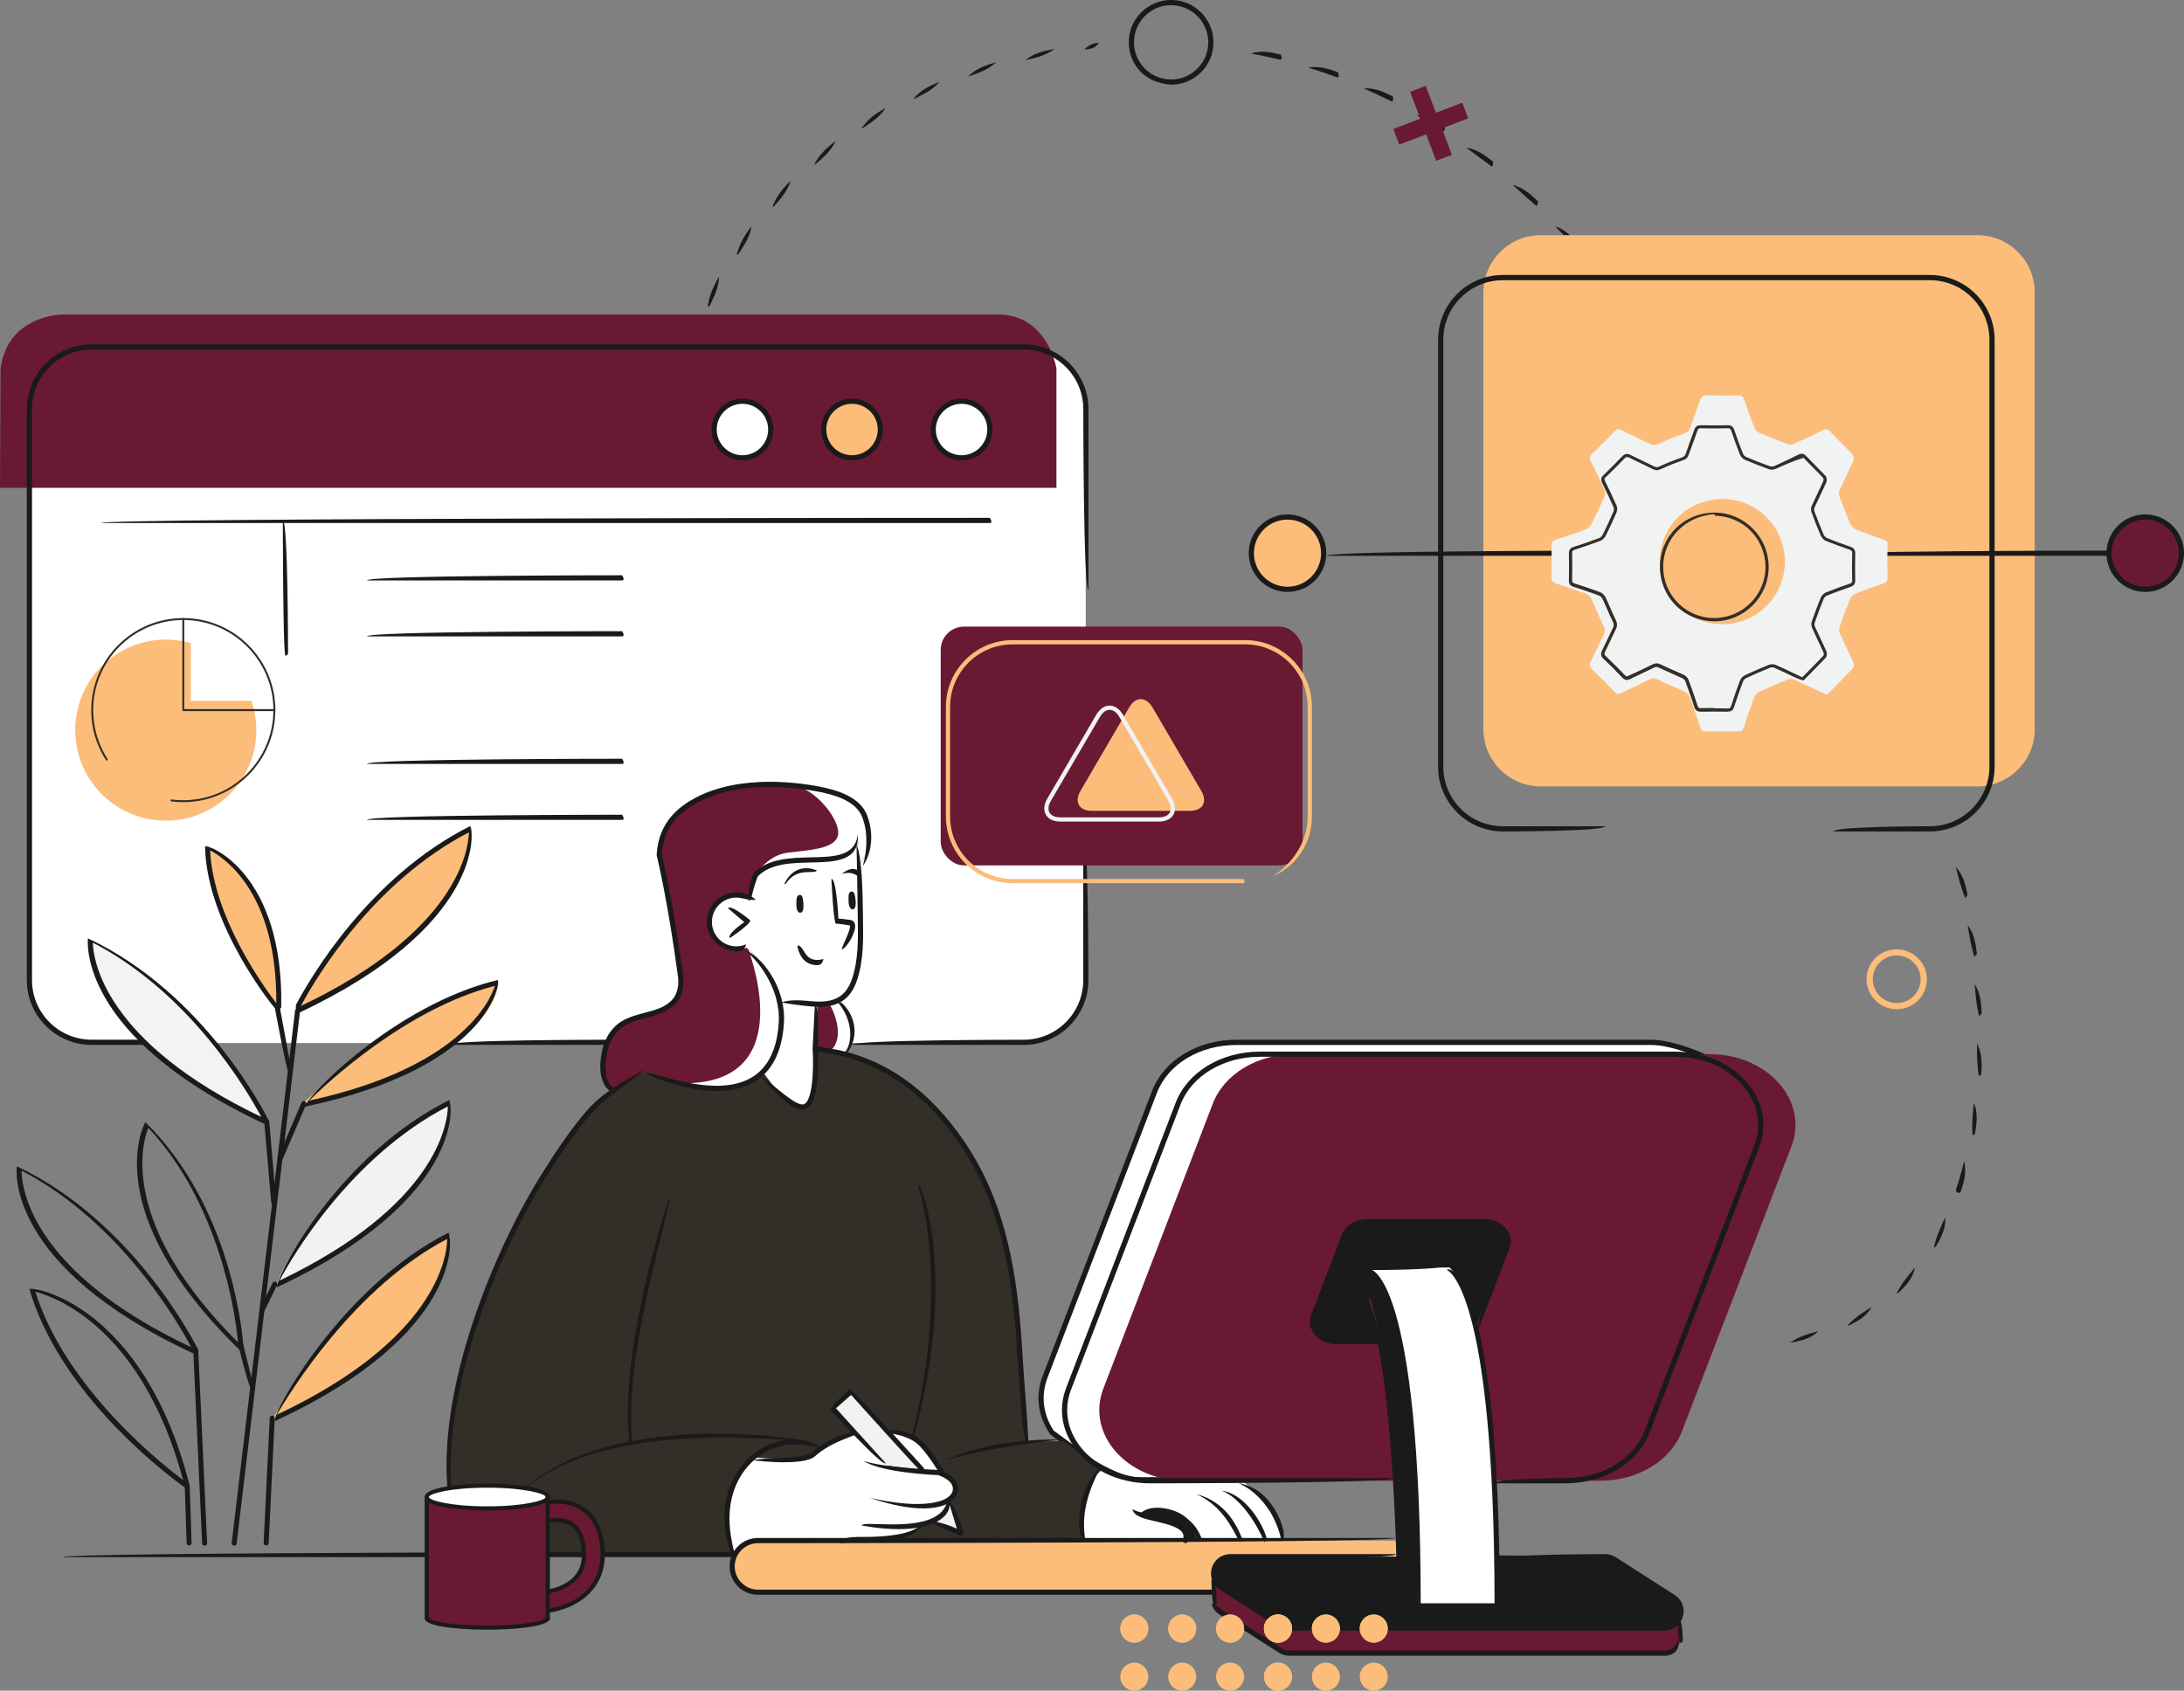 <?xml version="1.0" encoding="UTF-8"?>
<svg id="Layer_2" data-name="Layer 2" xmlns="http://www.w3.org/2000/svg" viewBox="0 0 449.54 348.05">
  <rect x="0" y="0" width="449.54" height="348.05" fill="#808080" stroke="none"/>
  <defs>
    <style>
      .cls-1, .cls-2 {
        fill-rule: evenodd;
      }

      .cls-1, .cls-2, .cls-3, .cls-4, .cls-5, .cls-6, .cls-7, .cls-8, .cls-9 {
        stroke-width: 0px;
      }

      .cls-1, .cls-9 {
        fill: #6a1933;
      }

      .cls-2, .cls-8 {
        fill: #fcbd7a;
      }

      .cls-3 {
        fill: #f3f3f3;
      }

      .cls-4 {
        fill: #1a1a1a;
      }

      .cls-5 {
        fill: #332e27;
      }

      .cls-6 {
        fill: #f1f2f2;
      }

      .cls-7 {
        fill: #fff;
      }
    </style>
  </defs>
  <g id="Colored">
    <g id="Woman_Configure_Orange" data-name="Woman Configure Orange">
      <path class="cls-4" d="m241.07,17.43c-3.09-.24-5.19-1.33-6.69-3.11-1.49-1.78-2.21-4.04-2.01-6.36.2-2.32,1.3-4.42,3.08-5.92,1.78-1.5,4.02-2.2,6.36-2.01,2.32.2,4.42,1.3,5.92,3.08,1.49,1.78,2.21,4.04,2.01,6.36-.2,2.32-1.29,4.42-3.08,5.92-1.58,1.33-3.55,2.04-5.59,2.04Zm-.03-16.36c-1.79,0-3.51.62-4.9,1.79-1.56,1.31-2.52,3.16-2.7,5.19-.18,2.04.45,4.02,1.76,5.58,1.31,1.57,3.15,2.52,5.19,2.7,2.05.19,4.02-.45,5.58-1.76,1.56-1.31,2.52-3.16,2.7-5.19.18-2.04-.45-4.02-1.76-5.58-1.31-1.56-3.16-2.52-5.19-2.7-.23-.02-.45-.03-.68-.03Z"/>
      <path class="cls-4" d="m338.5,70.54c-.48-.3-1.4-1.99-3.2-4.77,2.72,2.24,3.63,3.92,3.67,3.99-.3.77-.38.79-.47.79Zm-6.23-9.6c-1.59-1.83-2.83-3.47-4.13-5.1,2.14.98,3.39,2.64,4.56,4.26-.22.81-.33.84-.43.84Zm-7.63-9.64c-1.74-1.73-3.12-3.26-4.51-4.72,2.17.75,3.56,2.28,4.91,3.84-.16.83-.28.88-.4.88Zm-8.43-8.92c-1.83-1.56-3.34-2.96-4.86-4.31,2.24.56,3.76,1.97,5.23,3.39-.09.86-.23.92-.37.92Zm-9.2-8.13c-1.92-1.4-3.56-2.65-5.19-3.83,2.27.33,3.92,1.59,5.52,2.89-.02.88-.18.95-.33.95Zm-9.93-7.22c-1.98-1.19-3.73-2.27-5.49-3.29,2.31.11,4.08,1.2,5.78,2.31.05.89-.12.98-.29.98Zm-10.61-6.15c-2.06-.98-3.91-1.87-5.75-2.68,2.29-.16,4.16.74,5.99,1.67.14.9-.05,1.01-.24,1.01Zm-11.22-4.95c-2.09-.75-4.03-1.41-5.96-2.01,2.26-.41,4.23.26,6.15.98.23.9.03,1.03-.19,1.03Zm-11.71-3.63c-2.11-.5-4.12-.93-6.09-1.3,2.18-.68,4.21-.25,6.21.25.33.89.11,1.05-.13,1.05Z"/>
      <path class="cls-4" d="m138.19,86.49c-.52-.69-.24-2.95.7-6.71.11,3.95-.17,6.22-.17,6.24-.03.27-.26.47-.53.47Zm2.92-11.96c-.45-.12-.6-.42-.51-.7.63-1.95,1.34-3.9,2.11-5.81.24,2.28-.46,4.21-1.09,6.14-.07.22-.28.37-.51.37Zm4.55-11.4c.39-2.59,1.34-4.44,2.35-6.25-.06,2.31-1,4.13-1.87,5.95-.09.19-.28.3-.48.3Zm5.98-10.72c.67-2.55,1.85-4.26,3.07-5.89-.35,2.25-1.52,3.94-2.63,5.65-.1.16-.27.25-.45.25Zm7.34-9.82c.93-2.43,2.34-3.96,3.78-5.42-.66,2.19-2.06,3.7-3.37,5.23-.11.12-.26.19-.4.19Zm8.61-8.72c1.19-2.29,2.79-3.6,4.42-4.85-.96,2.07-2.54,3.37-4.07,4.71-.1.09-.23.13-.35.13Zm9.74-7.44c1.4-2.1,3.17-3.18,4.96-4.2-1.25,1.93-3,3-4.67,4.11-.09.06-.19.09-.29.09Zm10.65-6.06c1.59-1.9,3.48-2.74,5.39-3.53-1.48,1.76-3.35,2.6-5.16,3.48-.08.04-.16.05-.23.05Zm11.33-4.67c1.73-1.69,3.71-2.31,5.7-2.87-1.68,1.58-3.64,2.2-5.53,2.85-.06.02-.12.03-.17.03Zm11.78-3.34c1.86-1.5,3.89-1.91,5.92-2.27-1.82,1.4-3.84,1.81-5.8,2.26-.04,0-.08.01-.12.01Zm12.07-2.14c1.21-1.22,2.13-1.33,3.06-1.43-.8,1.16-1.72,1.26-2.65,1.38-.36.04-.39.05-.41.05Z"/>
      <g>
        <path class="cls-1" d="m293.46,17.67l5.38,14.2-3.22,1.23-5.38-14.2,3.22-1.23Z"/>
        <path class="cls-1" d="m300.99,21.14l1.22,3.22-14.19,5.41-1.22-3.22,14.19-5.41Z"/>
      </g>
      <path class="cls-7" d="m18.87,71.26h191.83c7.06,0,12.78,5.73,12.78,12.78v117.9c0,7.06-5.73,12.78-12.78,12.78H18.87c-7.06,0-12.78-5.73-12.78-12.78v-117.9c0-7.06,5.73-12.78,12.78-12.78Z"/>
      <g>
        <path class="cls-7" d="m353.68,219.01c-2.91-1.83-9.69-4.43-13.73-4.43h-85.51c-7.68,0-14.47,4.11-16.79,10.16l-22.53,58.67c-1.56,4.06-.86,8.15,1.4,11.5l8.41,6.16s5.65,3.56,9.13,3.56h19.46l84.79-51.43,15.37-34.18Z"/>
        <path class="cls-4" d="m253.52,305.16h-19.46c-3.59,0-9.17-3.49-9.41-3.63l-8.44-6.19c-2.62-3.81-3.14-8.07-1.58-12.12l22.52-58.67c2.42-6.28,9.36-10.5,17.29-10.5h85.5c4.16,0,11.08,2.67,14.01,4.51.2.67-15.17,34.85-15.17,34.85-.21.24-84.99,51.66-84.99,51.66-.09.05-.18.08-.28.08Zm-36.61-10.62l8.34,6.11s5.53,3.45,8.81,3.45h19.31l84.52-51.26,15.11-33.6c-3.01-1.75-9.25-4.11-13.05-4.11h-85.5c-7.49,0-14.04,3.94-16.3,9.82l-22.53,58.67c-1.41,3.68-.95,7.56,1.29,10.93Z"/>
      </g>
      <path class="cls-8" d="m317.14,48.42h89.88c6.51,0,11.8,5.29,11.8,11.8v89.88c0,6.51-5.29,11.8-11.8,11.8h-89.89c-6.51,0-11.8-5.29-11.8-11.8V60.22c0-6.51,5.29-11.8,11.8-11.8Z"/>
      <path class="cls-5" d="m133.03,220.55s-11.74,3.27-23.58,25.61c-11.84,22.34-14.67,35.77-16.49,45.84-1.82,10.07.2,23.68,3.03,28.04h54.7s1.66-2.69,5.4-3.1c3.74-.42,66.72,0,66.72,0,0,0-.95-10.92,4.1-14.36l-7.99-5.91-7.78.15s-1.25-19.54-2.44-31.18c-1.19-11.65-5.36-22.31-11.66-31.78-6.3-9.47-16.31-17.39-28.78-18.03-12.47-.63-35.23,4.71-35.23,4.71Z"/>
      <path class="cls-7" d="m167.8,215.83l.18-9.11s5.25.46,7.19-3.41c1.94-3.87,1.96-11.39,1.89-16.11-.07-4.72-.64-13.12-.64-13.12,0,0-.59,2.94-5.97,2.98-5.39.04-12.26-.34-14.75,2.89l-1.54,4.59s-6.07-2.07-8.06,4.21c-1.99,6.28,5.32,7.4,7.74,6.2,0,0,5.65,5.49,6.53,10.88.88,5.39-.59,13.15-3.34,14.84,0,0,5.09,7.49,7.92,7.23,2.83-.25,2.84-12.08,2.84-12.08Z"/>
      <path class="cls-7" d="m263.73,316.93s.32-3.55-2.22-6.55c-2.54-3-5.87-5.54-5.87-5.54h-21.43s-6.99-1.2-7.3-2.26c0,0-5.06,2.95-4.1,14.36h21.22s.64-2.28-2.43-3.19c-3.08-.91-7.05-2.08-7.05-2.08,0,0,.69-.7,2.56-.85,1.87-.15,4.87.76,6.62,1.97,1.76,1.21,3.13,4.15,3.13,4.15h16.87Z"/>
      <path class="cls-7" d="m193.77,303.08s-3.16-8.63-10.67-8.55l6.73,7.89s-5.57.37-6.94-.45l-6.63-6.62s-5.06,1.73-7.94,3.29c-2.88,1.56-5.75,2-12.72,1.43,0,0-4.85,3.21-5.76,8.44-.91,5.23.86,11.52.86,11.52,0,0,1.26-2.88,4.69-2.88s28.82-.57,28.82-.57c0,0,3.68-.21,5.59-2.79,0,0,3.62-.78,4.57-2.41.95-1.63.98-2.66.98-2.66,0,0,1.59-1,1.29-2.51-.3-1.51-2.88-3.12-2.88-3.12Z"/>
      <path class="cls-9" d="m176.76,177.93s3.42-2.51,1.63-8.53c-1.79-6.02-7.57-6.9-15.15-7.7-7.58-.81-17.84.29-22.61,4.76-4.77,4.47-4.97,9.48-4.97,9.48,0,0,2.97,14.88,3.69,19.95.72,5.08,2.1,9.93-2.09,11.5-4.19,1.57-11.89,2.06-12.8,9.1-.91,7.03,1.24,8.1,1.24,8.1l7.34-4.04s11,5.42,18.8,3.01c7.8-2.4,9.07-9.47,9.01-13.31-.06-3.84-1.46-8.89-4.23-12.1-2.77-3.2-3.07-3.02-3.07-3.02,0,0-5.09,1.85-7.24-3.94-2.15-5.79,4.92-7.63,7.78-6.34l1.65-5.3s2.09-2.37,6.33-2.44c4.24-.07,7.74.13,9.9-.47,2.15-.61,4.42-1.69,4.8-3.34v4.61Z"/>
      <path class="cls-9" d="m168.27,206.73l-.47,9.1,5.77,1.11s1.95-2.04,1.91-4.82c-.04-2.78-2.46-6.28-2.46-6.28,0,0-3.84,1.37-4.75.9Z"/>
      <path class="cls-9" d="m0,100.43h217.45v-24.55s-1.7-11.13-12.08-11.13H12.8s-11.2.04-12.69,11.13l-.11,24.55Z"/>
      <path class="cls-9" d="m293.92,304.84h-50.02c-11.92,0-20.4-9.58-16.79-18.98l22.53-58.67c2.32-6.05,9.11-10.16,16.79-10.16h85.51c11.92,0,20.4,9.58,16.79,18.98l-22.53,58.67c-2.32,6.05-9.11,10.16-16.79,10.16h-35.49Z"/>
      <path class="cls-6" d="m197.73,315.36l-2.11-5.72s-1.7,3.28-3.51,3.38l5.62,2.34Z"/>
      <polygon class="cls-6" points="190.24 302.64 175.09 286.51 171.3 289.65 182.01 301.67 190.24 302.64"/>
      <path class="cls-8" d="m249.79,327.78h-94.12s-4.96.03-4.96-5.31,4.69-5.31,4.69-5.31h132.24v3.31h-35.48s-2.92,1.22-2.27,4.32l-.11,2.99Z"/>
      <path class="cls-4" d="m303.95,272.74l6.26-16.09s1.48-3.16-3.43-4.98l-25.99-.13s-2.66-.02-4.07,3.32c-1.41,3.33-6.55,16.36-6.55,16.36,0,0-.27,4.37,4.28,4.99,4.54.62,9.71,0,9.71,0,0,0-2.66-9.42-2.57-9.63.09-.21.19-5.61.19-5.61l16.61-.02s4.63,5.61,5.57,11.81Z"/>
      <path class="cls-9" d="m249.77,325.46l14.91,9.71,78.28-.03s2.35-1.05,2.88-2.13v4.87s-.55,2.22-2.43,2.33h-78.85l-14.2-8.95s-.68-.88-.57-1.89c.11-1.01-.01-3.92-.01-3.92Z"/>
      <path class="cls-4" d="m331.42,320.46l13.88,9.13s1.67,2.61,0,4.21c-1.67,1.6-2.98,1.35-2.98,1.35h-77.63s-14.32-9.31-14.32-9.31c0,0-2.04-3.72,1.59-5.14l35.68-.24.18,7.67,4.08,2.52,16.02-.05.24-10.4,23.26.26Z"/>
      <path class="cls-7" d="m203.74,88.42c0,3.22-2.61,5.83-5.83,5.83s-5.83-2.61-5.83-5.83,2.61-5.83,5.83-5.83,5.83,2.61,5.83,5.83Z"/>
      <path class="cls-8" d="m181.2,88.42c0,3.22-2.61,5.83-5.83,5.83s-5.83-2.61-5.83-5.83,2.61-5.83,5.83-5.83,5.83,2.61,5.83,5.83Z"/>
      <circle class="cls-7" cx="152.82" cy="88.42" r="5.83"/>
      <path class="cls-7" d="m281.76,260.96s5.68,2.76,8.55,30.18c2.87,27.42,1.59,39.52,1.59,39.52l16.02-.05s.23-16.85-.86-33.78c-1.09-16.92-3.35-30.48-8.68-35.89l-16.61.02Z"/>
      <path class="cls-4" d="m281.76,260.96v5.61s2.12,5.02,3.43,17.04c1.31,12.02,2.2,24.14,2.21,30.91.01,6.77.42,13.62.42,13.62l4.08,2.52s.1-16.31-.73-28.3c-.83-11.98-1.87-23.73-4.09-30.27-2.22-6.54-2.39-8.43-5.32-11.13Z"/>
      <path class="cls-8" d="m272.45,113.89c0,4.11-3.33,7.45-7.45,7.45s-7.45-3.33-7.45-7.45,3.33-7.45,7.45-7.45,7.45,3.33,7.45,7.45Z"/>
      <circle class="cls-9" cx="441.56" cy="113.89" r="7.45"/>
      <path class="cls-4" d="m246.42,316.93s-1.08-3.32-4.26-5.19c-3.18-1.87-7.28-.31-7.28-.31,0,0,.11.62,3.49,1.22,3.38.61,6.58,1.24,5.76,4.51l2.28-.22Z"/>
      <path class="cls-7" d="m176.76,173.31v4.61s3.42-2.51,1.63-8.53c-1.79-6.02-7.57-6.9-15.15-7.7,4.7.62,9.79,7.24,9.26,10.17-.54,2.94-5.86,3.12-10.24,3.66-2.98.37-4.95,2.29-5.9,3.47.9-.7,2.78-1.83,5.7-1.88,4.24-.07,7.74.13,9.9-.47,2.15-.61,4.42-1.69,4.8-3.34Z"/>
      <path class="cls-7" d="m160.84,210.25c-.06-3.84-1.46-8.89-4.23-12.1-1.4-1.62-2.17-2.37-2.59-2.72,1.33,3.61,9.15,27.1-12.57,27.57-.56.01-1.07.03-1.57.06,3.66,1,8.18,1.67,11.95.5,7.8-2.4,9.07-9.47,9.01-13.31Z"/>
      <path class="cls-7" d="m170.85,216.38s2.72.56,2.72.56c0,0,1.95-2.04,1.91-4.82-.04-2.78-2.46-6.28-2.46-6.28l-2.17,1.03s3.64,6.43,0,9.51Z"/>
      <path class="cls-4" d="m150.7,320.57H12.88c0-1.06,137.82-1.06,137.82-1.06.53.83.29,1.06,0,1.06Z"/>
      <path class="cls-4" d="m322.27,305.37h-14.73c0-1.07,14.73-1.07,14.73-1.07,7.49,0,14.04-3.94,16.29-9.82l22.53-58.67c1.44-3.74.94-7.68-1.4-11.09-3.08-4.48-8.64-7.16-14.89-7.16h-85.51c-7.49,0-14.04,3.94-16.29,9.82l-22.53,58.67c-1.44,3.74-.94,7.69,1.4,11.1,3.08,4.48,8.64,7.15,14.89,7.15h50.02c0,1.07-50.02,1.07-50.02,1.07-6.59,0-12.49-2.85-15.77-7.62-2.55-3.71-3.09-8-1.52-12.08l22.53-58.67c2.41-6.28,9.36-10.5,17.29-10.5h85.51c6.59,0,12.49,2.85,15.77,7.62,2.55,3.71,3.09,8,1.52,12.08l-22.53,58.67c-2.41,6.28-9.36,10.5-17.29,10.5Z"/>
      <path class="cls-4" d="m283.98,276.73h-8.87c-1.98,0-3.76-.86-4.75-2.31-.78-1.13-.95-2.5-.47-3.75l6.33-16.5c.74-1.91,2.83-3.2,5.22-3.2h24.04c1.98,0,3.75.86,4.75,2.31.78,1.13.95,2.5.46,3.75l-6.33,16.49c-1-.39,5.33-16.88,5.33-16.88.36-.93.24-1.91-.35-2.76-.78-1.14-2.26-1.85-3.87-1.85h-24.04c-1.95,0-3.65,1.01-4.23,2.52l-6.33,16.49c-.36.93-.23,1.91.35,2.77.78,1.14,2.27,1.84,3.87,1.84h8.87c.53.83.3,1.07,0,1.07Z"/>
      <path class="cls-4" d="m291.9,331.14c-.53-66.26-10.26-69.66-10.35-69.69.64-.97,10.88,1.61,10.88,69.15,0,.3-.24.53-.53.53Z"/>
      <path class="cls-4" d="m287.63,328.62c-.8-41.14-4.43-56.38-6.56-61.86,3.16,5.15,6.83,20.53,7.1,61.32-.53.54-.53.54-.53.54Z"/>
      <path class="cls-4" d="m308.16,331.14h-16.56c-.29-.09-4.24-2.61-4.24-2.61.57-.9,4.39,1.54,4.39,1.54h15.88c-.05-65.22-9.72-68.59-9.82-68.62.64-.97,10.88,1.61,10.88,69.15,0,.3-.24.53-.53.53Z"/>
      <path class="cls-4" d="m281.66,267.31c-.53-.53-.53-6.37-.53-6.37.53-.53,16.8-.53,16.8-.53,0,1.06-15.73,1.06-15.73,1.06v5.31c0,.3-.24.53-.53.53Z"/>
      <path class="cls-4" d="m342.54,335.7h-77.13c-.77,0-1.51-.22-2.15-.63l-12.15-7.78c-1.53-.98-2.19-2.74-1.68-4.48.51-1.75,2.02-2.87,3.83-2.87h34.09c0,1.07-34.09,1.07-34.09,1.07-1.62,0-2.52,1.13-2.81,2.1-.28.97-.13,2.41,1.23,3.29l12.15,7.78c.47.3,1.02.46,1.58.46h77.13c1.62,0,2.52-1.13,2.81-2.1.29-.97.13-2.42-1.23-3.29l-12.15-7.78c-.47-.3-1.02-.46-1.58-.46h-22.23c0-1.07,22.23-1.07,22.23-1.07.76,0,1.5.22,2.15.62l12.16,7.79c1.53.98,2.19,2.74,1.68,4.48-.51,1.74-2.02,2.87-3.83,2.87Z"/>
      <path class="cls-4" d="m342.54,340.86h-77.13c-.76,0-1.51-.22-2.15-.62l-12.16-7.78c-.89-.57-1.49-1.39-1.73-2.37,1.21.46,1.65,1.05,2.31,1.48l12.15,7.78c.47.3,1.02.46,1.58.46h77.13c1.69,0,2.58-1.2,2.84-2.22.59,2.07-.97,3.29-2.84,3.29Z"/>
      <path class="cls-4" d="m249.89,330.48c-.53-.53-.53-5.35-.53-5.35,1.07,0,1.07,4.82,1.07,4.82,0,.3-.24.53-.53.53Z"/>
      <path class="cls-4" d="m345.84,338.21c-.53-.53-.53-5.2-.53-5.2,1.07,0,1.07,4.67,1.07,4.67,0,.3-.24.53-.53.53Z"/>
      <path class="cls-4" d="m151.56,195.89c-4.13-.49-6.48-3.55-6.04-6.88.44-3.33,3.49-5.65,6.83-5.24,1.21.16,2.33.67,3.24,1.47-1.46.13-2.38-.28-3.38-.41-2.76-.37-5.27,1.58-5.63,4.32-.36,2.75,1.58,5.27,4.33,5.63.91.13,1.83,0,2.66-.37-.34,1.31-1.16,1.48-2,1.48Z"/>
      <path class="cls-4" d="m150.15,193.06c-.3-.98,3.06-3.22,3.06-3.22l-3.39-2.88c.69-.81,4.62,2.52,4.62,2.52-.05.85-3.99,3.49-3.99,3.49-.09.06-.19.09-.3.09Z"/>
      <path class="cls-4" d="m126.26,225.12c-2.2-1.19-3.03-3.75-2.59-7.26.44-3.5,1.84-6.03,4.15-7.52.5-.32,1.05-.6,1.7-.86,1-.41,2.08-.69,3.13-.97,2.04-.53,3.96-1.03,5.42-2.39,1.22-1.13,1.76-2.98,1.48-5.09-2.18-16.2-4.37-24.88-4.39-24.96.23-4.6,2.27-8.13,6.03-10.66,9.04-6.08,22.02-4.5,27.18-3.53,3.63.68,8.64,2.04,10.13,6.03,1.37,3.65,1.03,7.54-.9,10.38.85-3.16,1.14-6.68-.1-10.01-1.31-3.48-5.95-4.73-9.33-5.35-5.03-.95-17.68-2.5-26.39,3.37-3.45,2.31-5.32,5.54-5.57,9.59.23.92,2.32,9.57,4.4,25.01.33,2.45-.33,4.65-1.81,6.02-1.66,1.54-3.8,2.09-5.88,2.64-1.06.28-2.06.54-3,.92-.58.24-1.08.5-1.52.78-2.03,1.31-3.27,3.58-3.67,6.76-.22,1.77-.28,4.92,1.8,6.13.1.9-.09.99-.27.99Z"/>
      <path class="cls-4" d="m107.92,306.44c18.42-16.24,55.87-10.19,56.25-10.13-.55.99-37.53-4.99-55.92,10.01-.1.08-.22.12-.34.12Z"/>
      <path class="cls-4" d="m96,320.57c-11.42-21.46,3.45-59.62,15.4-78.7,2.72-4.34,5.71-8.92,9.21-13.02,3.24-3.81,7.71-6.33,12.39-8.77-4.26,3.44-8.45,5.8-11.57,9.46-3.45,4.05-6.42,8.59-9.12,12.89-11.82,18.89-26.57,56.59-15.83,77.36-.31.76-.39.78-.47.78Z"/>
      <path class="cls-4" d="m211.15,297.2c-.7-3.6-.93-6.72-1.15-9.74-.19-2.57-.39-5.14-.54-7.72-.78-13.25-2.28-28.48-10.22-41.59-4.87-8.05-13.53-18.22-27.1-20.98-1.1-.23-4.44-.8-4.44-.8l.18-1.05s3.35.58,4.47.81c13.94,2.84,22.81,13.24,27.8,21.47,8.06,13.32,9.58,28.7,10.37,42.07.15,2.58.34,5.15.54,7.71.23,3.03.46,6.16.62,9.26-.51.56-.52.56-.53.56Z"/>
      <path class="cls-4" d="m168.61,207.27c-.49,0-1.01-.03-1.56-.07-1.79-.16-4.41-.47-6.23-.84,2-.69,4.57-.37,6.32-.23,1.78.17,3.13.05,4.3-.32,1.9-.6,3.2-2.04,3.97-4.39,1.29-3.92,1.22-8.18,1.15-12.3l-.02-1.55c-.05-3.58-.16-11.02-.24-13.77,1.15,2.73,1.26,10.18,1.31,13.76l.02,1.55c.07,4.21.14,8.56-1.21,12.65-.89,2.7-2.41,4.36-4.66,5.07-.93.29-1.95.44-3.15.44Z"/>
      <path class="cls-4" d="m164.53,184.26c.42-.07.71.11.83,1.65.14,1.71-.31,2.01-.69,1.99-.38-.01-.77-.54-.75-1.76.02-1.22.05-1.79.61-1.88Z"/>
      <path class="cls-4" d="m175.2,183.56c.42-.08.71.09.89,1.62.19,1.7-.24,2.02-.62,2.02-.39,0-.79-.52-.81-1.74-.02-1.22-.01-1.79.54-1.9Z"/>
      <path class="cls-4" d="m176.76,180.48c-.91-.62-1.73-1.04-3.47-.59,2.01-1.62,3.15-.92,3.82-.34-.05.87-.2.94-.35.94Z"/>
      <path class="cls-4" d="m165.2,228.44c-2.96,0-7.79-5.89-8.79-7.15,3.33,2.48,7.51,6.6,9.08,6.03,1.8-.7,2.04-7.4,1.77-11.46l.47-9.04c1.06.06.59,9.03.59,9.03.13,1.82.6,11.27-2.45,12.45-.21.08-.44.12-.68.12Z"/>
      <path class="cls-4" d="m173.95,217.02c3.11-5.83-1.56-10.76-1.61-10.81.82-.69,6.09,4.88,2.05,10.58-.11.15-.27.23-.44.23Z"/>
      <path class="cls-4" d="m154.08,185.39c-.19-2.01.63-5.24,1.24-5.83,2.96-2.86,7.54-2.97,11.58-3.06,4.87-.11,9.07-.2,9.68-4.71.33,5.55-4.75,5.66-9.65,5.77-4.03.09-8.21.18-10.86,2.76-.29.33-.99,2.67-1.46,4.66-.06.24-.28.41-.52.41Z"/>
      <path class="cls-4" d="m147.58,224.6c-7.04,0-14.16-3.38-14.57-3.58.6-.9,13.87,5.39,21.65.83,3.39-1.99,5.29-5.79,5.63-11.31.45-7.14-4.56-13.18-7.05-14.98,3.27,1.05,8.59,7.46,8.12,15.05-.37,5.89-2.44,9.99-6.16,12.16-2.28,1.34-4.94,1.83-7.61,1.83Z"/>
      <path class="cls-4" d="m129.57,297.2c-2.37-19.18,8.01-50.12,8.11-50.43.91.65-9.4,31.37-7.58,49.84-.5.58-.51.58-.53.58Z"/>
      <path class="cls-4" d="m168.17,198.69c-.83,0-1.56-.22-2.18-.64-1.63-1.13-1.85-3.3-1.86-3.39,1.06-.09,1.25,1.68,2.47,2.51.73.5,1.7.59,2.9.26-.29,1.19-.83,1.26-1.33,1.26Z"/>
      <path class="cls-4" d="m150.7,320.57c-1.28-3.65-1.98-7.15-1.36-11.07,1.4-8.82,8.53-13.37,14.41-13.21,1.6.05,2.84.32,5.17,1.65-2.68-.3-3.75-.54-5.21-.58-5.5-.16-12.03,4.1-13.33,12.31-.59,3.73.05,6.98.82,10.25-.44.65-.48.65-.52.65Z"/>
      <path class="cls-4" d="m194.76,300.6c6.67-3.15,14.78-4.25,23.93-4.31-9.04,1.13-17.04,2.21-23.77,4.29-.05.02-.11.02-.16.02Z"/>
      <path class="cls-4" d="m222.82,317.46c-.83-2.72-.83-4.71-.51-6.72.58-3.69,1.93-6.47,4.23-8.76-1.38,2.88-2.63,5.47-3.18,8.93-.3,1.91-.31,3.8-.02,5.95-.48.6-.51.6-.53.6Z"/>
      <path class="cls-4" d="m187.55,296.33c8.4-32.95,1.35-52.43,1.28-52.62,1.07-.18,8.25,19.59-.77,52.23-.07.24-.28.39-.51.39Z"/>
      <path class="cls-4" d="m249.79,328.31h-93.78c-3.22,0-5.84-2.62-5.84-5.84s2.62-5.85,5.84-5.85h131.07c0,1.07-131.07,1.07-131.07,1.07-2.64,0-4.78,2.15-4.78,4.78s2.14,4.78,4.78,4.78h93.78c.53.83.3,1.06,0,1.06Z"/>
      <path class="cls-4" d="m173.24,195.42c.42-1.4,1.88-3.94,1.7-4.88-1.65-.35-2.89-.39-2.9-.39-.51-.51-.91-9.21-.91-9.21,1.07-.05,1.44,8.17,1.44,8.17.52.04,1.41.11,2.44.27.52.08.88.43.98.96.28,1.42-1.45,4.4-2.47,5.01-.09.05-.18.07-.27.07Z"/>
      <g>
        <g>
          <path class="cls-4" d="m189.8,303.17c-.4-.18-14.62-16-14.62-16l-3.11,2.75,10.25,11.31c-.79.72-11.41-11-11.41-11,.04-.76,3.96-4.22,3.96-4.22.75.04,15.33,16.25,15.33,16.25-.14.84-.27.89-.4.89Z"/>
          <path class="cls-4" d="m197.82,316.2c-.22-.04-5.97-2.61-5.97-2.61.43-.97,5.11,1.12,5.11,1.12l-1.67-5.5c1.02-.31,3.04,6.31,3.04,6.31-.26.64-.38.69-.51.69Z"/>
        </g>
        <path class="cls-4" d="m190.04,310.53c-2.58,0-6.15-.54-11.04-2.17,10.19,2.29,14.33.91,15.66.18.78-.44,1.28-1.01,1.43-1.65.46-1.98-2.5-3.05-2.96-3.21-1.08-.04-11.65-.51-15.4-2.93,4.21,1.45,15.4,1.87,15.51,1.87.32.08,4.61,1.41,3.89,4.51-.22.94-.89,1.75-1.95,2.34-.91.51-2.51,1.06-5.14,1.06Z"/>
        <path class="cls-4" d="m184.98,314.8c-3.9,0-7.37-.72-7.63-.77.33-1.02,11.01,1.19,15.68-2.14,1.2-.86,1.88-1.99,2.06-3.44.84,1.88,0,3.29-1.44,4.31-2.23,1.59-5.58,2.04-8.67,2.04Z"/>
        <path class="cls-4" d="m193.97,303.97c-.49-.32-3.06-5-5.29-6.84-2.18-1.8-6.08-2.12-6.12-2.12.25-1.05,4.36-.71,6.8,1.3,2.39,1.97,4.97,6.68,5.08,6.87-.29.77-.38.79-.47.79Z"/>
        <path class="cls-4" d="m161.44,301.04c-2.97,0-5.91-.35-6.48-.42,2.89-.71,10.41-.13,12.05-1.6,3.88-3.46,8.61-4.17,8.81-4.2.1,1.06-4.47,1.76-8.1,4.99-1.07.96-3.69,1.22-6.28,1.22Z"/>
        <path class="cls-4" d="m172.86,317.69c.05-1.07,2.17-1.24,3.57-1.28,7.86.09,12.24-.92,13.77-3.14-1.76,4.4-10.26,4.26-13.07,4.21-2.05.03-4.21.2-4.23.2h-.04Z"/>
      </g>
      <path class="cls-4" d="m161.41,182.03c2.35-4.97,6.69-2.84,6.74-2.82-.62.88-4.04-.77-6.3,2.58-.1.15-.27.23-.44.23Z"/>
      <path class="cls-4" d="m125.05,215.11h-32.85c0-1.06,32.85-1.06,32.85-1.06.53.83.29,1.06,0,1.06Z"/>
      <path class="cls-4" d="m210.71,215.11h-35.33c0-1.06,35.33-1.06,35.33-1.06,6.76,0,12.26-5.5,12.26-12.26v-31.15c1.06,0,1.06,31.15,1.06,31.15,0,7.35-5.98,13.33-13.33,13.33Z"/>
      <path class="cls-4" d="m33.1,215.11h-14.25c-7.35,0-13.33-5.98-13.33-13.33v-117.56c0-7.35,5.98-13.33,13.33-13.33h191.86c7.35,0,13.33,5.98,13.33,13.33v37.23c-1.06,0-1.06-37.23-1.06-37.23,0-6.76-5.5-12.26-12.26-12.26H18.85c-6.76,0-12.26,5.5-12.26,12.26v117.56c0,6.76,5.5,12.26,12.26,12.26h14.25c.53.83.29,1.06,0,1.06Z"/>
      <path class="cls-4" d="m203.74,107.67H20.83c0-1.06,182.91-1.06,182.91-1.06.53.83.3,1.06,0,1.06Z"/>
      <path class="cls-4" d="m197.92,94.78c-3.51,0-6.36-2.85-6.36-6.36s2.85-6.36,6.36-6.36,6.36,2.85,6.36,6.36-2.85,6.36-6.36,6.36Zm0-11.65c-2.92,0-5.3,2.37-5.3,5.29s2.38,5.3,5.3,5.3,5.3-2.38,5.3-5.3-2.38-5.29-5.3-5.29Z"/>
      <path class="cls-4" d="m175.37,94.78c-3.51,0-6.36-2.85-6.36-6.36s2.85-6.36,6.36-6.36,6.36,2.85,6.36,6.36-2.85,6.36-6.36,6.36Zm0-11.65c-2.92,0-5.29,2.37-5.29,5.29s2.38,5.3,5.29,5.3,5.3-2.38,5.3-5.3-2.38-5.29-5.3-5.29Z"/>
      <path class="cls-4" d="m152.82,94.78c-3.51,0-6.36-2.85-6.36-6.36s2.85-6.36,6.36-6.36,6.36,2.85,6.36,6.36-2.85,6.36-6.36,6.36Zm0-11.65c-2.92,0-5.29,2.37-5.29,5.29s2.37,5.3,5.29,5.3,5.29-2.38,5.29-5.3-2.38-5.29-5.29-5.29Z"/>
      <path class="cls-4" d="m58.75,134.98c-.53-.53-.53-27.84-.53-27.84,1.07,0,1.07,27.31,1.07,27.31,0,.3-.24.53-.53.53Z"/>
      <path class="cls-4" d="m255.16,317.46c-1.37-2.46-3.42-7.42-8.95-9.88,6.36,1.66,8.52,6.9,9.45,9.14-.35.73-.42.74-.49.74Z"/>
      <path class="cls-4" d="m246.86,317.46c-1.4-2.53-2.2-3.2-3.11-3.97-2.26-1.96-7.34-2.94-9.23-1.61,1.77-2.53,7.31-1.48,9.56.49,1.3,1.1,2.27,1.92,3.27,4.36-.36.72-.43.74-.49.74Z"/>
      <path class="cls-4" d="m243.97,317.69c-.46-.14-.6-.44-.5-.72.19-.51.18-.94-.03-1.33-.69-1.29-3.39-1.92-5-2.3-2.82-.64-5.01-1.11-5.36-2.63,1.24.62,3.18,1.04,4.22,1.27,3.29.77,6.17,1.44,7.08,3.16.36.66.39,1.4.09,2.2-.08.22-.29.35-.5.35Z"/>
      <path class="cls-4" d="m260.25,317.46c-1.3-3.22-4.72-9.04-8.78-10.58,4.63.61,8.35,6.47,9.29,9.9-.42.67-.47.67-.51.67Z"/>
      <path class="cls-4" d="m263.7,317.03c-.3-2.05-1.65-4.81-2.14-5.6-1.15-1.84-3.09-4.47-6.62-6.11,4.24.78,6.31,3.58,7.53,5.54.45.72,2.06,3.81,1.76,5.71-.04.26-.27.45-.53.45Z"/>
      <path class="cls-4" d="m265.01,121.86c-4.4,0-7.98-3.58-7.98-7.98s3.58-7.98,7.98-7.98,7.98,3.58,7.98,7.98-3.58,7.98-7.98,7.98Zm0-14.89c-3.81,0-6.91,3.1-6.91,6.91s3.1,6.91,6.91,6.91,6.91-3.1,6.91-6.91-3.1-6.91-6.91-6.91Z"/>
      <path class="cls-4" d="m397.23,171.17h-19.81c0-1.07,19.81-1.07,19.81-1.07,6.76,0,12.26-5.5,12.26-12.26v-87.9c0-6.76-5.5-12.26-12.26-12.26h-87.89c-6.76,0-12.26,5.5-12.26,12.26v87.9c0,6.76,5.5,12.26,12.26,12.26h21.07c0,1.07-21.07,1.07-21.07,1.07-7.35,0-13.33-5.98-13.33-13.33v-87.9c0-7.35,5.98-13.33,13.33-13.33h87.89c7.35,0,13.33,5.98,13.33,13.33v87.9c0,7.35-5.98,13.33-13.33,13.33Z"/>
      <path class="cls-4" d="m334.69,114.42h-61.53c0-1.07,61.53-1.07,61.53-1.07.46.83.26,1.07,0,1.07Z"/>
      <path class="cls-4" d="m441.56,121.86c-4.4,0-7.98-3.58-7.98-7.98s3.58-7.98,7.98-7.98,7.98,3.58,7.98,7.98-3.58,7.98-7.98,7.98Zm0-14.89c-3.81,0-6.91,3.1-6.91,6.91s3.1,6.91,6.91,6.91,6.91-3.1,6.91-6.91-3.1-6.91-6.91-6.91Z"/>
      <path class="cls-4" d="m434.15,114.42h-62.76c0-1.07,62.76-1.07,62.76-1.07.47.83.26,1.07,0,1.07Z"/>
      <path class="cls-4" d="m128.05,119.49h-52.53c0-1.06,52.53-1.06,52.53-1.06.53.83.29,1.06,0,1.06Z"/>
      <path class="cls-4" d="m128.05,131.01h-52.53c0-1.07,52.53-1.07,52.53-1.07.53.83.29,1.07,0,1.07Z"/>
      <path class="cls-4" d="m128.05,157.27h-52.53c0-1.07,52.53-1.07,52.53-1.07.53.83.29,1.07,0,1.07Z"/>
      <path class="cls-4" d="m128.05,168.79h-52.53c0-1.06,52.53-1.06,52.53-1.06.53.83.29,1.06,0,1.06Z"/>
      <path class="cls-4" d="m368.47,276.4c1.96-1.38,3.95-1.82,5.83-2.36-1.63,1.58-3.66,2.02-5.75,2.35-.03,0-.05,0-.08,0Zm11.73-3.42c1.64-1.87,3.43-2.85,5.07-3.93-1.11,2-2.94,3-4.85,3.88-.07.03-.15.05-.22.05Zm10.2-6.71c1.11-2.27,2.49-3.76,3.77-5.34-.47,2.29-1.9,3.82-3.41,5.2-.1.1-.23.14-.36.14Zm7.67-9.51c.55-2.49,1.49-4.3,2.34-6.19.1,2.37-.85,4.22-1.88,5.94-.1.17-.28.26-.46.26Zm5.05-11.16c-.45-.12-.6-.42-.51-.7.62-1.86,1.18-3.83,1.67-5.86.54,2.31-.03,4.31-.66,6.19-.07.22-.29.37-.51.37Zm2.9-11.91c-.2-2.56.07-4.59.29-6.68.84,2.21.56,4.27.23,6.23-.04.26-.27.44-.53.44Zm1.29-12.21c-.43-2.54-.38-4.59-.37-6.67,1.06,2.09,1,4.16.9,6.16-.01.29-.25.51-.53.51Zm.05-12.27c-.61-2.53-.74-4.58-.9-6.62,1.23,1.96,1.35,4.03,1.44,6.06-.52.56-.53.56-.53.56Zm-.98-12.24c-.77-2.5-1.05-4.54-1.36-6.52,1.37,1.84,1.65,3.89,1.89,5.93-.49.6-.51.6-.53.6Zm-1.92-12.11c-.96-2.58-1.44-4.63-1.91-6.37,1.5,1.48,1.99,3.56,2.43,5.73-.45.64-.49.64-.52.64Z"/>
      <path class="cls-8" d="m61.26,207.66s3.88-9.25,15.22-21.47c11.34-12.22,20.53-15.66,20.53-15.66,0,0,.41,11.77-13.53,23.63-13.94,11.85-22.23,13.5-22.23,13.5Z"/>
      <path class="cls-8" d="m57.38,208.08s.58-11.18-3.14-20.53c-3.72-9.35-11.52-13.31-11.52-13.31,0,0-.45,7.56,4.71,17.78,5.16,10.22,9.96,16.06,9.96,16.06Z"/>
      <path class="cls-3" d="m54.91,231.01s-5.72-11.83-16.12-22.49c-10.4-10.66-20.18-15.28-20.18-15.28,0,0-.92,12.34,14.17,24.17,15.09,11.83,22.12,13.6,22.12,13.6Z"/>
      <path class="cls-8" d="m62.4,227.1s10.03-9.47,18.4-14.98c8.37-5.51,21.81-9.88,21.81-9.88,0,0,.3,8.48-16.36,17.01-14.17,7.26-23.85,7.85-23.85,7.85Z"/>
      <path class="cls-6" d="m56.92,264.49s18.09-8.35,24.62-16.12c6.53-7.77,10.69-12.53,11.14-21.44,0,0-11,4.97-22.2,17.48-11.2,12.5-13.56,20.08-13.56,20.08Z"/>
      <path class="cls-8" d="m56.01,292.34s6.96-12.55,16.38-22.55c9.43-9.99,20.15-15.55,20.15-15.55,0,0,1.59,10.25-12.39,22.8-12.46,11.19-24.14,15.3-24.14,15.3Z"/>
      <g>
        <path class="cls-4" d="m40.28,278.52h-.73C1.26,260.64,3.35,240.94,3.46,240.11c24.45,11.49,37.16,37.41,37.29,37.67-.12.64-.29.73-.46.73ZM4.44,241c.04,3.76,2.13,20.87,34.93,36.36-2.4-4.54-14.41-25.73-34.93-36.36Z"/>
        <path class="cls-4" d="m56.61,292.51c-.89-1.09,13.58-27.64,35.7-38.73.84,1.22,2.83,20.83-35.49,38.68-.07.03-.14.05-.22.05Zm35.44-37.45c-19.12,9.95-32.33,31.48-35.06,36.19,32.79-15.47,34.99-32.44,35.06-36.19Z"/>
        <path class="cls-4" d="m38.54,306.47c-.3-.1-1.35-.86-1.35-.86-5.8-4.3-25.18-19.92-31.14-40.22.79-.62,23.5,3.17,32.99,40.44-.3.61-.4.64-.5.64Zm-31.26-40.54c6.27,19.94,26.14,35.59,30.41,38.77-8.46-31.4-26.37-37.73-30.41-38.77Z"/>
        <path class="cls-4" d="m49.21,277.81c-28.97-28.31-19.71-46.06-19.3-46.8,16.99,16.71,19.79,41.26,20.18,46.01-.7.77-.79.79-.89.79Zm-18.69-45.65c-1.34,3.43-5.86,19.94,18.49,44.22-.58-5.99-3.71-28.4-18.49-44.22Z"/>
        <path class="cls-4" d="m54.91,231.52c-.21-.05-1.37-.56-1.37-.56-37.25-17.73-35.53-36.97-35.44-37.78,24.28,11.4,36.74,36.54,37.26,37.61-.19.68-.33.73-.46.73Zm-35.8-37.46c.11,3.75,2.5,20.51,34.67,35.88-2.85-5.34-14.6-25.49-34.67-35.88Z"/>
        <path class="cls-4" d="m57.12,208.17c-.54-.36-14.65-17.71-14.91-33.92.84-.43,16.21,5.52,15.68,33.12-.48.73-.62.8-.77.8Zm-13.87-33.11c.61,13.63,10.92,27.94,13.62,31.46.17-22.72-10.7-29.93-13.62-31.46Z"/>
        <path class="cls-4" d="m61.26,208.59c-.51-.59-.34-1.72-.34-1.72,3.27-6.16,15.35-26.52,35.86-36.8.83,1.22,2.57,20.67-35.31,38.47-.07.03-.14.05-.22.05Zm.66-1.49c32.11-15.27,34.49-32,34.6-35.75-19.72,10.21-31.4,29.8-34.6,35.75Z"/>
        <path class="cls-4" d="m56.92,265c.56-3.56,13.12-27.29,35.54-38.53.83,1.22,2.58,20.68-35.32,38.48-.07.03-.14.05-.22.05Zm35.27-37.24c-20.03,10.37-31.93,30.78-34.67,35.88,32.25-15.41,34.58-32.14,34.67-35.88Z"/>
        <path class="cls-4" d="m62.83,227.89c-.62-1.34,18.21-21.01,39.65-26.14.51,1.3-2.68,18.2-39.28,25.98-.27.16-.32.17-.38.17Zm39.05-24.94c-18.23,4.71-34.42,19.85-38.26,23.64,30.82-6.71,37.14-20.24,38.26-23.64Z"/>
        <path class="cls-4" d="m48.2,318.21c-.34-.04-.54-.29-.51-.57l13.05-109.62c.03-.28.29-.46.57-.45.28.03.48.29.45.57l-13.05,109.62c-.03.26-.25.45-.51.45Z"/>
        <path class="cls-4" d="m42.12,318.21c-.27,0-.5-.21-.51-.49l-1.83-39.7c-.01-.28.2-.52.49-.53.33-.04.52.21.53.49l1.83,39.7c.01.28-.21.52-.49.53h-.02Z"/>
        <path class="cls-4" d="m38.92,318.16c-.28,0-.5-.22-.51-.49l-.38-11.68c0-.28.21-.52.49-.53.26-.02.52.21.53.49l.38,11.68c.01.28-.21.52-.49.53h-.02Z"/>
        <path class="cls-4" d="m54.78,318.16c-.31-.01-.53-.25-.51-.54l1.25-25.72c.01-.28.26-.5.54-.48.28.01.5.25.49.54l-1.25,25.72c-.01.27-.24.48-.51.48Z"/>
        <path class="cls-4" d="m51.61,285.72c-.49-.39-2.67-9.21-2.67-9.21-.07-.27.1-.55.37-.62.28-.08.55.1.62.37l2.18,8.82c.07.28-.1.55-.37.62-.04.01-.08.02-.12.02Z"/>
        <path class="cls-4" d="m53.91,270.31c-.48-.18-.58-.48-.46-.73l2.66-5.46c.13-.25.43-.35.68-.24.25.12.36.43.24.68l-2.67,5.46c-.09.18-.27.29-.46.29Z"/>
        <path class="cls-4" d="m56.33,247.99c-.26,0-.49-.2-.51-.47l-1.42-16.47c-.02-.28.18-.53.47-.55.31-.04.53.19.55.47l1.42,16.47c.02.28-.18.53-.46.55-.01,0-.03,0-.04,0Z"/>
        <path class="cls-4" d="m59.51,221.13c-.5-.42-2.89-13.38-2.89-13.38-.05-.28.13-.54.41-.6.28-.05.54.13.6.41l2.39,12.96c.05.28-.13.54-.41.6-.03,0-.06,0-.09,0Z"/>
        <path class="cls-4" d="m57.6,239.18c-.46-.15-.58-.45-.47-.71l4.94-11.48c.11-.26.41-.39.67-.27.26.11.38.41.27.67l-4.94,11.48c-.08.19-.27.31-.47.31Z"/>
      </g>
      <rect class="cls-9" x="193.63" y="129" width="74.47" height="49.16" rx="4.8" ry="4.8"/>
      <path class="cls-8" d="m237.2,145.61c-1.31-2.24-3.46-2.24-4.76,0l-10.06,17.24c-1.31,2.24-.26,4.08,2.34,4.08h20.22c2.6,0,3.65-1.83,2.34-4.08l-10.07-17.24Z"/>
      <path class="cls-8" d="m255.92,181.82h-47.49c-7.57,0-13.73-6.16-13.73-13.73v-22.58c0-7.57,6.16-13.73,13.73-13.73h47.88c7.57,0,13.73,6.16,13.73,13.73v22.58c0,5.44-3.11,10.18-8.12,12.37,4.33-2.85,7.24-7.28,7.24-12.37v-22.58c0-7.09-5.77-12.85-12.86-12.85h-47.88c-7.09,0-12.86,5.77-12.86,12.85v22.58c0,7.09,5.77,12.86,12.86,12.86h47.49c.44.68.24.88,0,.88Z"/>
      <path class="cls-6" d="m238.51,169.14h-20.22c-1.42,0-2.49-.5-3.02-1.42-.52-.91-.42-2.09.3-3.32l10.07-17.24c.72-1.22,1.7-1.9,2.76-1.9s2.05.67,2.76,1.9c0,0,10.08,17.24,10.08,17.24.71,1.22.82,2.4.29,3.32-.52.91-1.59,1.42-3.02,1.42Zm-10.12-23c-.74,0-1.45.52-2,1.47l-10.07,17.24c-.55.94-.65,1.81-.29,2.44.36.63,1.16.98,2.26.98h20.22c1.09,0,1.89-.35,2.26-.98.36-.63.26-1.5-.29-2.44l-10.07-17.24c-.55-.95-1.26-1.47-2-1.47Z"/>
      <g>
        <path class="cls-2" d="m282.76,332.38c1.59,0,2.88,1.29,2.88,2.89s-1.29,2.89-2.88,2.89-2.88-1.29-2.88-2.89,1.29-2.89,2.88-2.89Z"/>
        <path class="cls-2" d="m272.91,332.38c1.59,0,2.88,1.29,2.88,2.89s-1.29,2.89-2.88,2.89-2.88-1.29-2.88-2.89,1.29-2.89,2.88-2.89Z"/>
        <path class="cls-2" d="m263.05,332.38c1.59,0,2.88,1.29,2.88,2.89s-1.29,2.89-2.88,2.89-2.88-1.29-2.88-2.89,1.29-2.89,2.88-2.89Z"/>
        <path class="cls-2" d="m263.05,332.38c1.59,0,2.88,1.29,2.88,2.89s-1.29,2.89-2.88,2.89-2.88-1.29-2.88-2.89,1.29-2.89,2.88-2.89Z"/>
        <path class="cls-2" d="m253.19,332.38c1.59,0,2.88,1.29,2.88,2.89s-1.29,2.89-2.88,2.89-2.88-1.29-2.88-2.89,1.29-2.89,2.88-2.89Z"/>
        <path class="cls-2" d="m243.34,332.38c1.59,0,2.88,1.29,2.88,2.89s-1.29,2.89-2.88,2.89-2.88-1.29-2.88-2.89,1.29-2.89,2.88-2.89Z"/>
        <path class="cls-2" d="m233.48,332.38c1.59,0,2.88,1.29,2.88,2.89s-1.29,2.89-2.88,2.89-2.88-1.29-2.88-2.89,1.29-2.89,2.88-2.89Z"/>
        <path class="cls-2" d="m282.76,332.38c1.59,0,2.88,1.29,2.88,2.89s-1.29,2.89-2.88,2.89-2.88-1.29-2.88-2.89,1.29-2.89,2.88-2.89Z"/>
        <path class="cls-2" d="m272.91,332.38c1.59,0,2.88,1.29,2.88,2.89s-1.29,2.89-2.88,2.89-2.88-1.29-2.88-2.89,1.29-2.89,2.88-2.89Z"/>
        <path class="cls-2" d="m263.05,332.38c1.59,0,2.88,1.29,2.88,2.89s-1.29,2.89-2.88,2.89-2.88-1.29-2.88-2.89,1.29-2.89,2.88-2.89Z"/>
        <path class="cls-2" d="m263.05,332.38c1.59,0,2.88,1.29,2.88,2.89s-1.29,2.89-2.88,2.89-2.88-1.29-2.88-2.89,1.29-2.89,2.88-2.89Z"/>
        <path class="cls-2" d="m253.19,332.38c1.59,0,2.88,1.29,2.88,2.89s-1.29,2.89-2.88,2.89-2.88-1.29-2.88-2.89,1.29-2.89,2.88-2.89Z"/>
        <path class="cls-2" d="m243.34,332.38c1.59,0,2.88,1.29,2.88,2.89s-1.29,2.89-2.88,2.89-2.88-1.29-2.88-2.89,1.29-2.89,2.88-2.89Z"/>
        <path class="cls-2" d="m233.48,332.38c1.59,0,2.88,1.29,2.88,2.89s-1.29,2.89-2.88,2.89-2.88-1.29-2.88-2.89,1.29-2.89,2.88-2.89Z"/>
        <path class="cls-2" d="m282.76,342.28c1.59,0,2.88,1.29,2.88,2.89s-1.29,2.89-2.88,2.89-2.88-1.29-2.88-2.89,1.29-2.89,2.88-2.89Z"/>
        <path class="cls-2" d="m272.91,342.28c1.59,0,2.88,1.29,2.88,2.89s-1.29,2.89-2.88,2.89-2.88-1.29-2.88-2.89,1.29-2.89,2.88-2.89Z"/>
        <path class="cls-2" d="m263.05,342.28c1.59,0,2.88,1.29,2.88,2.89s-1.29,2.89-2.88,2.89-2.88-1.29-2.88-2.89,1.29-2.89,2.88-2.89Z"/>
        <path class="cls-2" d="m263.05,342.28c1.59,0,2.88,1.29,2.88,2.89s-1.29,2.89-2.88,2.89-2.88-1.29-2.88-2.89,1.29-2.89,2.88-2.89Z"/>
        <path class="cls-2" d="m253.19,342.28c1.59,0,2.88,1.29,2.88,2.89s-1.29,2.89-2.88,2.89-2.88-1.29-2.88-2.89,1.29-2.89,2.88-2.89Z"/>
        <path class="cls-2" d="m243.34,342.28c1.59,0,2.88,1.29,2.88,2.89s-1.29,2.89-2.88,2.89-2.88-1.29-2.88-2.89,1.29-2.89,2.88-2.89Z"/>
        <path class="cls-2" d="m233.48,342.28c1.59,0,2.88,1.29,2.88,2.89s-1.29,2.89-2.88,2.89-2.88-1.29-2.88-2.89,1.29-2.89,2.88-2.89Z"/>
      </g>
      <path class="cls-9" d="m124.16,318.52c-.37-3.84-1.83-6.6-4.34-8.18-2.29-1.45-4.95-1.52-6.88-1.29v-1.07c0-.08-.05-.15-.13-.17-.92-1.4-6.88-2.15-12.51-2.15-6.13,0-12.64.89-12.64,2.54v24.91c0,1.41,6.32,2.15,12.56,2.15,5.71,0,11.49-.61,12.54-1.77.1,0,.18-.08.18-.18v-1.54c2.08-.31,5.92-1.29,8.63-4.35,2.06-2.32,2.93-5.32,2.58-8.9Zm-11.22-5.23c1.34-.24,3.19-.31,4.65.62,1.34.86,2.14,2.54,2.38,5.02.23,2.4-.27,4.27-1.54,5.7-1.5,1.7-3.79,2.48-5.5,2.84v-14.17Z"/>
      <path class="cls-7" d="m87.84,308.19c0,1.3,5.58,2.35,12.45,2.35s12.46-1.05,12.46-2.35-5.58-2.35-12.46-2.35-12.45,1.05-12.45,2.35Z"/>
      <path class="cls-4" d="m100.22,335.5c-1.31,0-12.81-.07-12.81-2.39,0-.24.19-.43.43-.43s.42.18.43.41c.29.53,4.17,1.56,11.95,1.56,7.29,0,11.78-.93,12.1-1.57,0-.24.19-.41.42-.41s.43.21.43.45c0,2.37-12.42,2.39-12.95,2.39Z"/>
      <path class="cls-4" d="m112.87,332.02c-.21,0-.39-.15-.42-.37-.03-.23.13-.45.36-.49,1.99-.29,5.71-1.23,8.3-4.16,1.94-2.19,2.76-5.03,2.43-8.43-.35-3.65-1.71-6.24-4.05-7.72-2.27-1.43-4.94-1.43-6.8-1.16-.22.04-.45-.13-.48-.37-.03-.23.13-.45.37-.48,1.99-.27,4.89-.28,7.38,1.29,2.58,1.62,4.07,4.44,4.45,8.36.35,3.65-.54,6.71-2.65,9.08-2.77,3.13-6.71,4.12-8.81,4.44-.02,0-.04,0-.06,0Zm-.05-3.92c-.2,0-.38-.14-.42-.35-.05-.23.1-.46.34-.5,1.69-.34,4.02-1.09,5.51-2.79,1.22-1.38,1.7-3.19,1.48-5.52-.23-2.4-.99-4.02-2.27-4.83-1.44-.92-3.31-.81-4.63-.56-.25.06-.45-.11-.5-.34-.05-.23.11-.46.34-.5,2.11-.41,3.92-.17,5.25.68,1.51.96,2.41,2.8,2.66,5.47.25,2.58-.31,4.59-1.68,6.16-1.65,1.88-4.17,2.7-5.99,3.06-.03,0-.06,0-.08,0Z"/>
      <path class="cls-4" d="m87.84,333.54c-.24,0-.43-.19-.43-.43v-24.91c0-.24.19-.43.43-.43s.43.19.43.43v24.91c0,.24-.19.43-.43.43Z"/>
      <path class="cls-4" d="m112.75,333.74c-.24,0-.43-.19-.43-.43v-25.32c0-.24.19-.43.43-.43s.43.19.43.43v25.32c0,.24-.19.43-.43.43Z"/>
      <path class="cls-4" d="m100.3,310.97c-4.46,0-12.88-.58-12.88-2.78s8.43-2.78,12.88-2.78,12.88.58,12.88,2.78-8.43,2.78-12.88,2.78Zm0-4.7c-7.78,0-12.02,1.27-12.02,1.92s4.24,1.92,12.02,1.92,12.03-1.27,12.03-1.92-4.24-1.92-12.03-1.92Z"/>
      <path class="cls-8" d="m34.12,168.95c-10.29,0-18.64-8.34-18.64-18.64s8.34-18.64,18.64-18.64,18.64,8.35,18.64,18.64-8.35,18.64-18.64,18.64Z"/>
      <path class="cls-7" d="m39.27,125.53v18.75h18.75s.52-7.7-5.85-13.6c-6.37-5.91-12.9-5.14-12.9-5.14Z"/>
      <path class="cls-5" d="m18.78,146.19c0-10.45,8.5-18.95,18.95-18.95s18.95,8.5,18.95,18.95c0,.11-.09.2-.2.2s-.2-.09-.2-.2c0-10.23-8.32-18.55-18.55-18.55s-18.55,8.32-18.55,18.55c0,3.59,1.03,7.08,2.97,10.07.06.09.03.22-.06.28-.09.06-.22.03-.28-.06-1.99-3.06-3.04-6.62-3.04-10.29Z"/>
      <path class="cls-5" d="m35.09,164.79c.02-.13.12-.21.22-.2.79.1,1.6.15,2.41.15,10.23,0,18.55-8.32,18.55-18.55,0-.11.09-.2.2-.2s.2.09.2.2c0,10.45-8.5,18.95-18.95,18.95-.82,0-1.65-.05-2.46-.16-.1-.01-.17-.1-.17-.2Z"/>
      <path class="cls-5" d="m37.53,146.19v-18.75c0-.11.09-.2.2-.2s.2.09.2.2v18.55h18.55c.11,0,.2.09.2.2s-.09.2-.2.2h-18.75c-.11,0-.2-.09-.2-.2Z"/>
      <path class="cls-6" d="m388.56,112.32c.01-.71-.26-1.01-.9-1.24-1.93-.67-3.86-1.36-5.75-2.13-.45-.18-.89-.67-1.08-1.13-.79-1.84-1.52-3.71-2.21-5.59-.14-.37-.16-.9,0-1.25.93-2.08,1.96-4.11,2.89-6.19.14-.31.07-.92-.15-1.16-1.56-1.66-3.2-3.25-4.78-4.9-.42-.44-.76-.48-1.3-.21-1.97.98-3.96,1.93-5.96,2.83-.39.17-.96.21-1.36.06-1.92-.69-3.82-1.43-5.7-2.23-.43-.18-.91-.58-1.08-.99-.78-1.93-1.48-3.9-2.15-5.87-.22-.63-.47-.94-1.21-.92-2.2.05-4.41.05-6.62,0-.72-.01-1.01.27-1.23.91-.66,1.93-1.41,3.84-2.07,5.77-.22.65-.57.95-1.24,1.18-1.82.63-3.62,1.34-5.37,2.15-.65.3-1.1.29-1.71-.02-1.93-.97-3.9-1.87-5.83-2.84-.58-.29-.94-.23-1.4.24-1.52,1.59-3.08,3.16-4.68,4.67-.54.51-.5.91-.2,1.5.96,1.94,1.9,3.89,2.77,5.87.18.4.14,1.02-.04,1.44-.81,1.88-1.67,3.73-2.58,5.56-.22.45-.66.93-1.11,1.1-2.06.78-4.14,1.48-6.24,2.16-.64.21-.93.49-.92,1.22.05,2.2.04,4.41,0,6.61-.01.65.2.95.82,1.15,2.13.69,4.26,1.4,6.35,2.19.45.17.87.68,1.09,1.14.84,1.77,1.54,3.62,2.42,5.37.36.71.38,1.24.04,1.93-.91,1.83-1.75,3.7-2.65,5.54-.3.6-.29,1,.23,1.49,1.6,1.52,3.16,3.08,4.67,4.68.51.53.9.51,1.49.22,1.9-.94,3.84-1.82,5.74-2.76.61-.3,1.07-.27,1.7.04,1.83.9,3.74,1.65,5.58,2.52.39.18.79.59.94.98.78,2.1,1.51,4.22,2.21,6.34.2.61.51.84,1.16.83,2.2-.04,4.41-.04,6.61,0,.72.02,1-.24,1.21-.9.67-2.09,1.39-4.18,2.17-6.23.16-.43.62-.85,1.04-1.05,1.88-.88,3.8-1.7,5.73-2.48.4-.16.97-.19,1.35-.03,2.25,1,4.47,2.08,6.78,3.17,1.81-1.84,3.62-3.63,5.37-5.49.22-.23.25-.85.11-1.17-.9-2.01-1.89-3.97-2.8-5.98-.17-.37-.22-.9-.09-1.27.68-1.96,1.41-3.92,2.19-5.84.18-.43.61-.88,1.03-1.05,1.93-.78,3.89-1.49,5.86-2.17.61-.21.82-.52.81-1.17-.04-2.2-.05-4.41,0-6.61Zm-34.07,16.19c-7.14,0-12.88-5.75-12.87-12.91,0-7.2,5.75-12.88,13-12.87,7.05.01,12.78,5.8,12.77,12.9,0,7.14-5.75,12.87-12.9,12.87Z"/>
      <path class="cls-5" d="m355.68,146.52c-1.91-.04-3.76-.04-5.62,0-.71,0-1.08-.28-1.3-.93-.69-2.09-1.28-3.79-1.86-5.33-.09-.24-.36-.52-.62-.64-.69-.32-1.38-.63-2.08-.93-.87-.38-1.76-.77-2.63-1.2-.48-.23-.73-.24-1.14-.04-.81.4-1.62.79-2.44,1.17-.8.38-1.6.76-2.4,1.15-.73.36-1.15.27-1.64-.25-1.21-1.28-2.53-2.6-3.93-3.93-.52-.5-.6-.97-.27-1.65.37-.74.72-1.5,1.08-2.25.38-.81.76-1.62,1.16-2.42.24-.47.23-.81-.03-1.32-.42-.83-.79-1.7-1.15-2.53-.29-.67-.58-1.34-.89-2-.17-.36-.48-.69-.74-.79-1.87-.71-3.75-1.33-5.33-1.84-.67-.22-.93-.59-.92-1.29.04-2.03.04-3.85,0-5.56-.02-.89.47-1.18,1-1.35,1.96-.64,3.6-1.19,5.24-1.82.27-.1.59-.42.76-.77.75-1.5,1.48-3.07,2.16-4.66.12-.28.13-.71.03-.94-.77-1.75-1.61-3.48-2.32-4.93-.29-.58-.36-1.09.24-1.65,1.22-1.15,2.5-2.44,3.93-3.93.28-.29.8-.65,1.57-.27.78.39,1.57.77,2.36,1.15.85.41,1.71.82,2.55,1.24.44.22.69.22,1.15,0,1.44-.66,2.97-1.27,4.55-1.82.49-.17.69-.36.83-.79.29-.84.59-1.67.89-2.5.29-.79.58-1.58.85-2.37.17-.49.45-.99,1.31-.99,1.95.04,3.76.05,5.61,0,.89,0,1.16.48,1.34,1,.68,2,1.24,3.52,1.81,4.93.09.24.41.52.73.65,1.56.66,3.17,1.29,4.79,1.87.24.09.65.06.9-.04,1.51-.68,3.15-1.45,5.01-2.38.74-.37,1.22-.02,1.48.24.57.6,1.16,1.19,1.74,1.78.77.78,1.54,1.56,2.29,2.35.3.32.35.98.19,1.34-.4.91-.83,1.8-1.26,2.7-.4.84-.8,1.67-1.18,2.52-.09.2-.08.55,0,.8.68,1.85,1.27,3.34,1.85,4.69.14.33.46.66.73.78,1.69.69,3.39,1.29,4.83,1.79.7.24,1,.65.98,1.36-.04,1.77-.04,3.58,0,5.56.01.69-.26,1.08-.91,1.31-2,.69-3.52,1.26-4.92,1.82-.27.11-.57.42-.68.7-.62,1.51-1.22,3.11-1.84,4.9-.08.22-.05.57.06.82.36.8.74,1.59,1.11,2.38.42.88.84,1.77,1.24,2.66.17.38.14,1.05-.15,1.35-1.14,1.21-2.34,2.42-3.49,3.59l-1.03,1.04c-.38.07-1.87-.64-1.87-.64-1.45-.69-2.82-1.34-4.22-1.96-.21-.09-.61-.08-.88.03-1.68.68-3.3,1.38-4.81,2.09-.31.14-.61.44-.7.7-.62,1.61-1.21,3.32-1.83,5.23-.23.7-.6.99-1.29.99Zm-2.78-.7c.91,0,1.83,0,2.74.03.43,0,.56-.1.69-.53.62-1.92,1.22-3.64,1.84-5.27.18-.48.66-.88,1.05-1.07,1.52-.71,3.15-1.42,4.84-2.1.43-.17,1.02-.19,1.4-.02,1.41.63,2.79,1.28,4.24,1.97l1.27.6.87-.88c1.15-1.16,2.35-2.37,3.48-3.58.07-.08.11-.44.03-.62-.4-.89-.82-1.77-1.23-2.65-.38-.79-.76-1.59-1.12-2.39-.18-.41-.22-.94-.09-1.32.62-1.8,1.23-3.41,1.86-4.94.19-.45.62-.89,1.05-1.07,1.42-.57,2.94-1.14,4.96-1.84.38-.13.47-.26.46-.67-.04-1.98-.04-3.81,0-5.59,0-.43-.1-.57-.53-.72-1.45-.5-3.16-1.11-4.86-1.8-.51-.21-.91-.72-1.09-1.13-.59-1.36-1.18-2.86-1.87-4.73-.13-.35-.18-.89,0-1.3.38-.85.78-1.69,1.18-2.53.42-.89.85-1.78,1.25-2.69.07-.16.02-.52-.07-.61-.74-.79-1.51-1.57-2.28-2.34-.59-.59-1.17-1.18-1.75-1.78-2.57.82-4.22,1.6-5.74,2.28-.4.18-.99.21-1.39.06-1.63-.59-3.25-1.22-4.82-1.89-.41-.17-.9-.55-1.09-1.02-.57-1.42-1.13-2.95-1.82-4.96-.15-.45-.28-.55-.65-.55-1.95.05-3.77.04-5.63,0-.43,0-.57.11-.72.54-.27.8-.56,1.59-.86,2.38-.3.83-.61,1.65-.89,2.48-.21.63-.56.96-1.25,1.2-1.56.54-3.07,1.15-4.49,1.8-.65.3-1.11.29-1.72-.02-.84-.42-1.69-.83-2.54-1.24-.79-.38-1.59-.76-2.37-1.15-.45-.11-.58-.08-.79.14-1.44,1.5-2.73,2.79-3.95,3.95-.3.28-.32.44-.1.87.72,1.46,1.56,3.19,2.34,4.96.18.41.17,1.02-.03,1.47-.69,1.6-1.42,3.19-2.18,4.7-.19.38-.6.89-1.12,1.09-1.65.63-3.3,1.18-5.27,1.83-.45.14-.55.28-.54.7.04,1.72.04,3.55,0,5.58,0,.4.08.52.46.65,1.59.51,3.48,1.13,5.37,1.85.51.19.91.73,1.1,1.13.32.67.61,1.35.9,2.02.36.83.73,1.68,1.14,2.5.35.7.36,1.26.04,1.92-.4.79-.78,1.6-1.15,2.4-.36.76-.71,1.51-1.08,2.26-.2.41-.18.58.13.87,1.4,1.34,2.73,2.67,3.95,3.95.21.22.34.25.43.25,1.24-.54,2.04-.92,2.85-1.3.81-.38,1.62-.77,2.43-1.17.6-.3,1.06-.29,1.73.04.85.42,1.74.81,2.6,1.18.7.31,1.4.61,2.1.94.42.2.81.61.96,1.01.58,1.55,1.17,3.25,1.87,5.36.12.38.25.47.62.47.98-.02,1.93-.03,2.88-.03Zm-.05-17.92c-3,0-5.81-1.16-7.92-3.27-2.1-2.11-3.26-4.93-3.26-7.93,0-6.27,4.95-11.17,11.26-11.17,6.14.01,11.12,5.04,11.12,11.2,0,6.16-5.03,11.18-11.2,11.18Zm.09-22.05c-5.94.33-10.59,4.95-10.6,10.84,0,2.83,1.09,5.48,3.07,7.46,1.98,1.98,4.62,3.08,7.44,3.08,5.81,0,10.54-4.72,10.54-10.51,0-5.8-4.67-10.52-10.43-10.54l-.02-.33Z"/>
      <path class="cls-8" d="m391.75,195.58c1.01.22,1.97.7,2.79,1.43,1.24,1.11,1.97,2.62,2.06,4.27.09,1.64-.47,3.22-1.58,4.45-2.28,2.53-6.21,2.73-8.76.46-1.24-1.11-1.97-2.62-2.06-4.27-.09-1.64.47-3.22,1.58-4.45,1.55-1.71,3.85-2.36,5.97-1.89Zm2.32,9.29c.87-.97,1.32-2.22,1.25-3.52-.07-1.31-.65-2.51-1.63-3.39-2.02-1.81-5.14-1.64-6.95.36-.87.97-1.32,2.22-1.25,3.52.07,1.31.65,2.51,1.63,3.39,2.02,1.81,5.14,1.65,6.95-.36Z"/>
    </g>
  </g>
</svg>